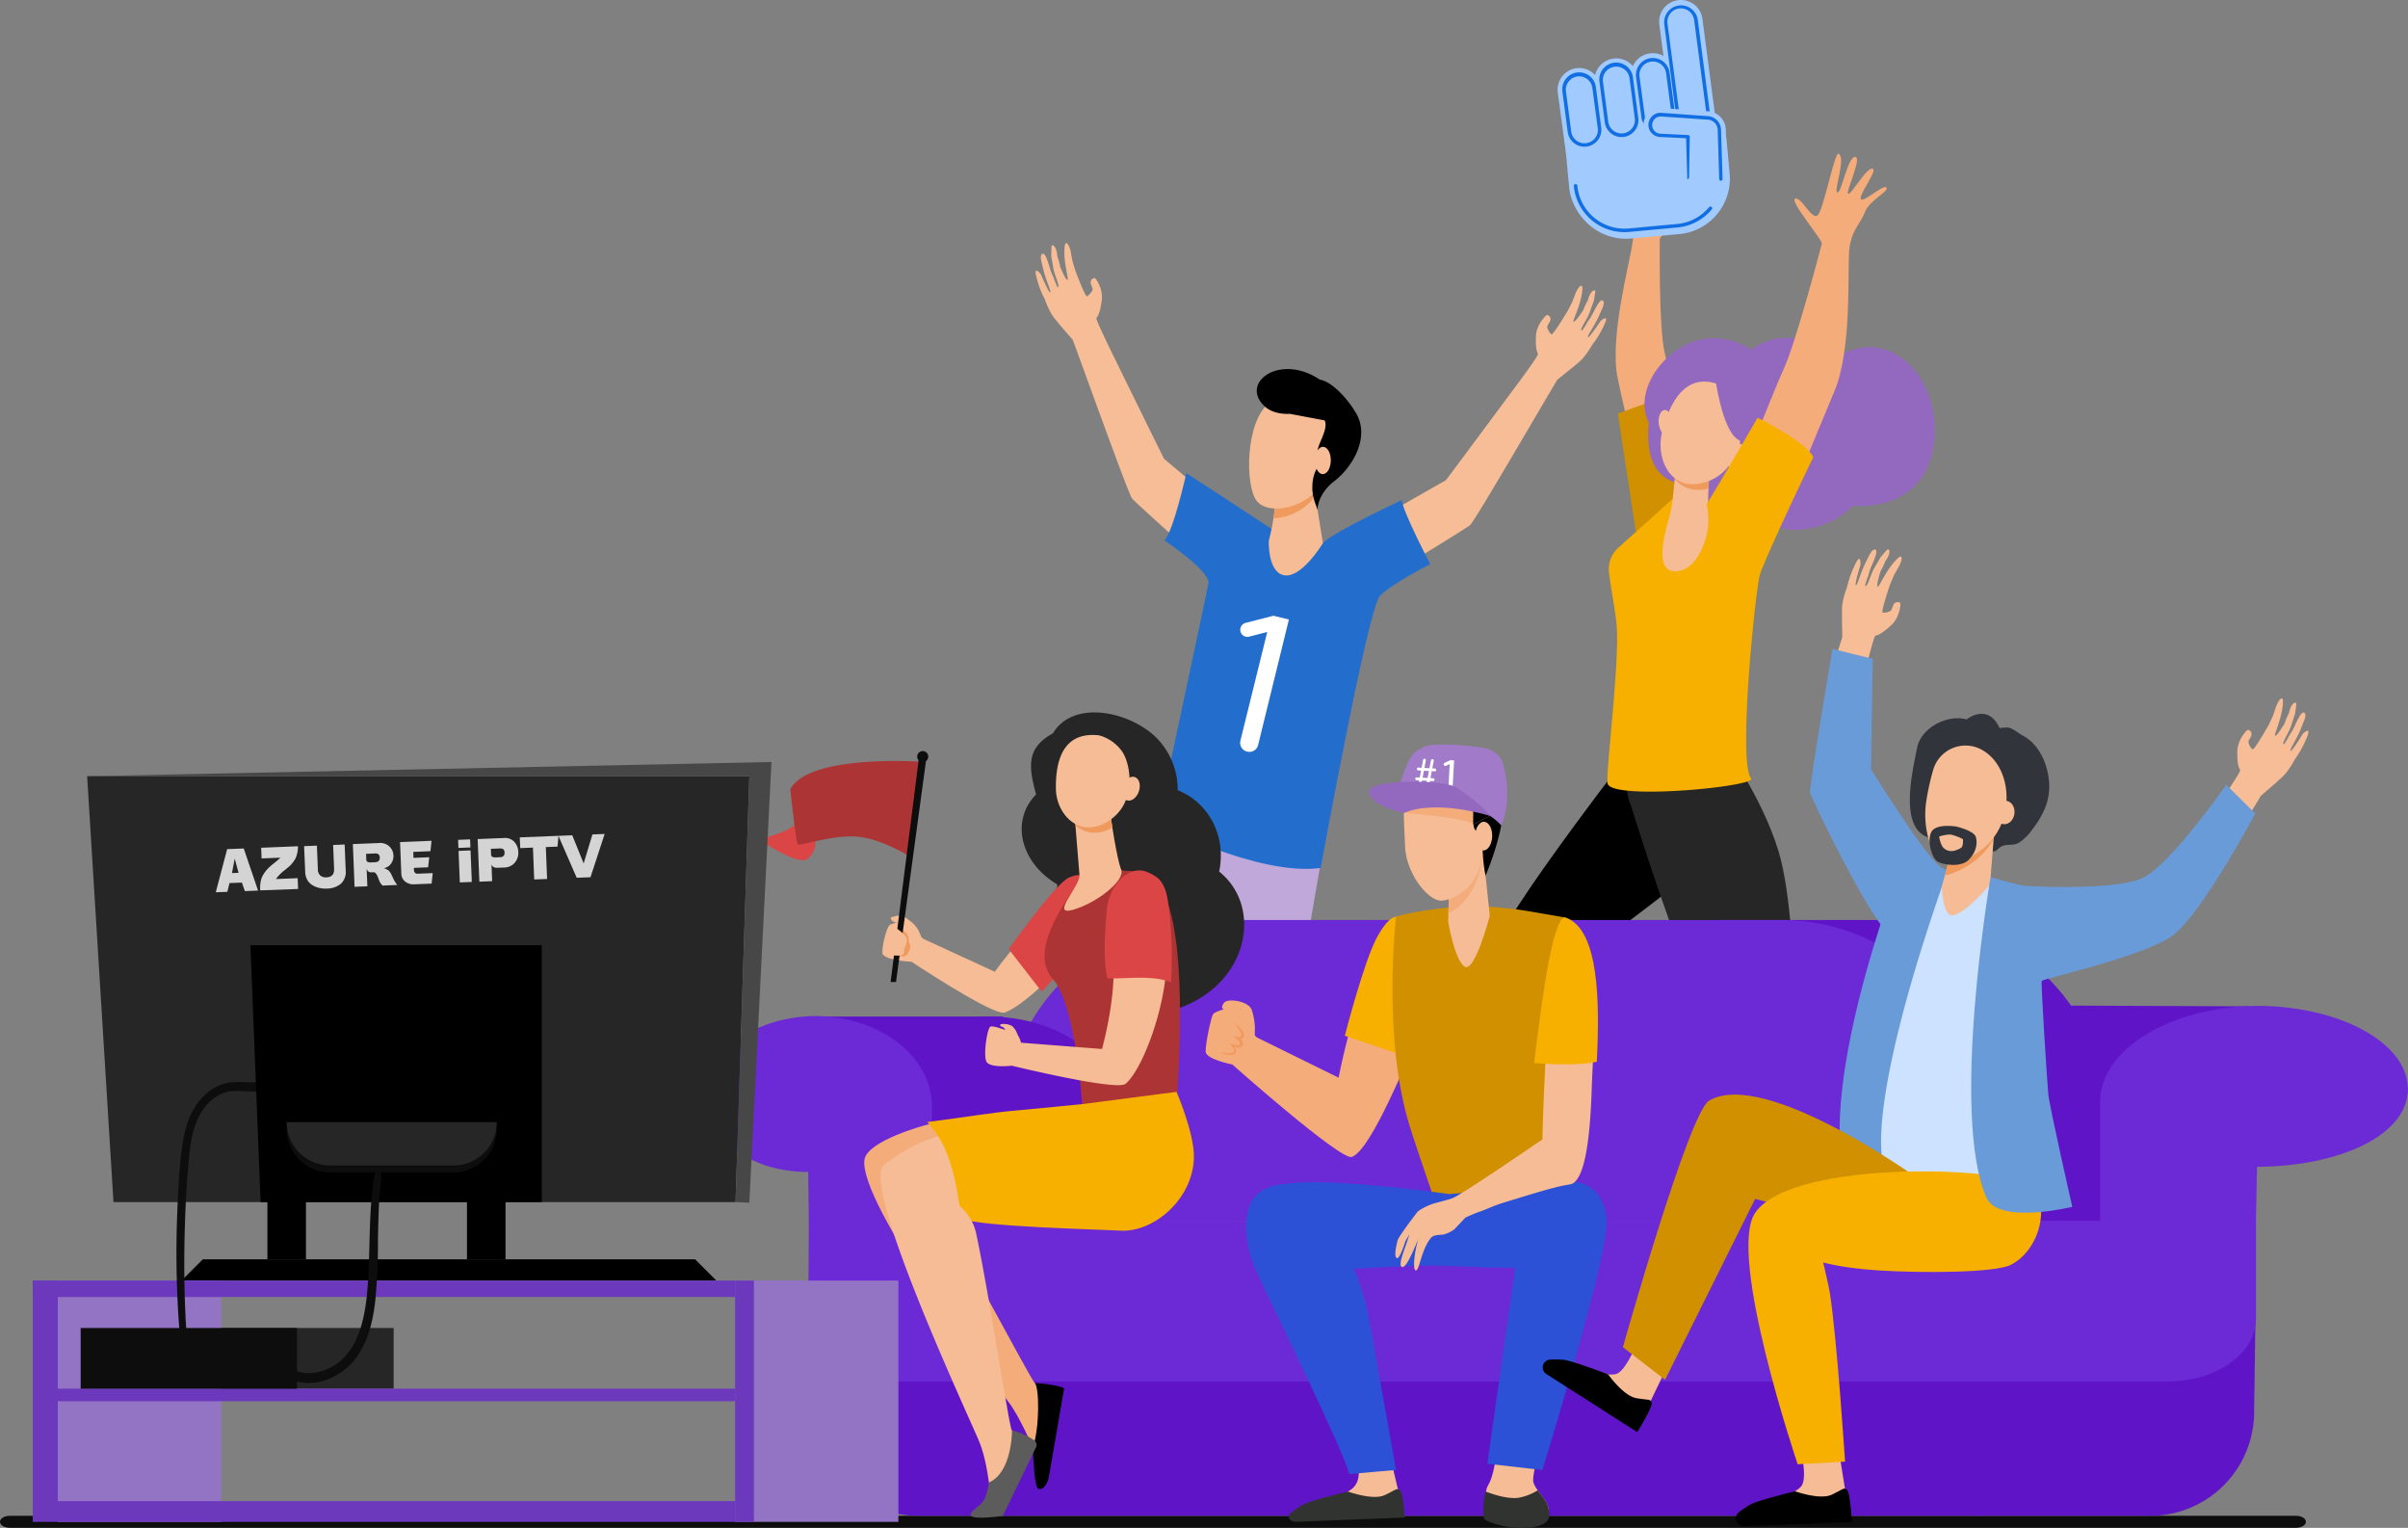 <svg xmlns="http://www.w3.org/2000/svg" viewBox="0 0 871.04 552.53"><rect x="0" y="0" width="871.04" height="552.53" fill="#808080" stroke="none"/><defs><style>.cls-1{fill:#0d0d0d;}.cls-2{fill:#f6bc95;}.cls-3{fill:#f6bd96;}.cls-4{fill:#976fc2;}.cls-5{fill:#c0a8da;}.cls-6{fill:#236ecc;}.cls-7{fill:#f19a5e;}.cls-8{fill:#fff;}.cls-9{fill:#f4ac7b;}.cls-10{fill:#d19000;}.cls-11{fill:#9369bf;}.cls-12{fill:#262626;}.cls-13{fill:#f7b000;}.cls-14{fill:#5f15c7;}.cls-15{fill:#6c29d6;}.cls-16{fill:#2d51d6;}.cls-17{fill:#313330;}.cls-18{fill:#a17bc9;}.cls-19{fill:#db4545;}.cls-20{fill:#ad3434;}.cls-21{fill:#5c5c5c;}.cls-22{fill:#cce2ff;}.cls-23{fill:#6a9bd9;}.cls-24{fill:#31353b;}.cls-25{fill:#a1cbff;}.cls-26{fill:#126ee3;}.cls-27{fill:#9374c4;}.cls-28{fill:#6c39bc;}.cls-29{fill:#474747;}.cls-30{opacity:0.8;}</style></defs><g id="katman_2" data-name="katman 2"><g id="Layer_1" data-name="Layer 1"><path class="cls-1" d="M0,550.34H0c0,1.2,1.58,2.17,3.52,2.17H830.59c1.95,0,3.52-1,3.52-2.17h0c0-1.19-1.57-2.16-3.52-2.16H3.52C1.58,548.18,0,549.15,0,550.34Z"/><path class="cls-2" d="M470.87,462.35s.76,13.51.77,13.54c.28,1.71,1.38,5.95,1.38,7.5,0,5.86-26-5-20.21-7.56.53-.24,4.12-3.34,4.29-5.33.27-3.07.13-8,.13-8Z"/><path class="cls-1" d="M452.88,475.77a94,94,0,0,0,9.25,2.24c3.13.45,7.26-3.32,9.47-2.3,2.44,1.12,2.61,14,2.61,14s-32.07,2.45-40.27.08C430.25,488.75,440.37,480,452.88,475.77Z"/><path class="cls-2" d="M420.64,462.35s.77,13.51.77,13.54c.28,1.71,1.39,5.95,1.39,7.5,0,5.86-26.05-5-20.21-7.56.53-.24,4.11-3.34,4.29-5.33.27-3.07.12-8,.12-8Z"/><path class="cls-1" d="M402.65,475.77A94.73,94.73,0,0,0,411.9,478c3.13.45,7.26-3.32,9.48-2.3,2.44,1.12,2.6,14,2.6,14s-32.06,2.45-40.27.08C380,488.75,390.15,480,402.65,475.77Z"/><path class="cls-3" d="M398.6,108.14c-.84,6.6-1.88,6.18-2,7s5.93,13.1,5.93,13.1,17.55,35.79,18.56,37.69l31.2,26.31-8.08,19.44s-33.22-29.55-34.7-31.4-19.75-53-21.5-57.43c0,0-4-4.54-6.39-7.48s-3.44-6.81-4-7.74a34.59,34.59,0,0,1-2.81-7.86c-.91-3.88,1.68-.6,1.68-.6s2.92,6.91,3.41,6.59-1.44-3.93-2.48-8.22c-.27-1.1-.53-2.19-.76-3.19-.61-2.63.78-3.74,1.84-1.09A28,28,0,0,1,379.77,97a21.76,21.76,0,0,0,1.35,3.39,31.55,31.55,0,0,0,1.4,3.49c.09-.1.52.19.27-1-.3-1.42-1.58-4.3-1.86-6.41-.17-1.2-.65-3.69-.65-3.69s0-3.89.17-4c1.19-.41,2,2.25,2,3.9a19,19,0,0,1,1,3.69s2.05,5.14,2.76,4.86c.3-.11-.59-3.41-1-6.78-.36-3.13-.22-6.34.37-6.5,1-.26,1.76,3.17,1.76,3.17s.4,2.44.59,3.23c.23.94,1.12,3.69,1.12,3.69s3.52,9.44,4.16,9.12,2-1.83,2-2.49-.68-1.85-.7-2.51a1.61,1.61,0,0,1,1.29-1.61c.78-.08,2.08,3.08,2.08,3.08A11.2,11.2,0,0,1,398.6,108.14Z"/><path class="cls-3" d="M555.64,120.87c-.37,6.64.73,6.42.66,7.27-.08,1-8.2,11.81-8.2,11.81s-23.74,32-25.08,33.7l-35.46,20.22L492,214.45s38-23,39.81-24.59,29-48.52,31.55-52.58c0,0,4.74-3.75,7.65-6.2s4.61-6.07,5.33-6.89a34.74,34.74,0,0,0,4.18-7.22c1.59-3.65-1.54-.89-1.54-.89s-4.13,6.26-4.55,5.85,2.13-3.6,3.93-7.62c.46-1,.92-2.06,1.33-3,1.07-2.48-.09-3.83-1.62-1.41a27.76,27.76,0,0,0-1.87,3.41,24.15,24.15,0,0,1-1.94,3.09,28.73,28.73,0,0,1-2,3.17c-.06-.11-.55.1-.09-1,.55-1.34,2.34-3.94,3-6,.38-1.15,1.3-3.51,1.3-3.51s.76-3.82.56-3.93c-1.1-.62-2.34,1.85-2.65,3.48a18.26,18.26,0,0,0-1.62,3.45s-3,4.68-3.59,4.28c-.28-.17,1.2-3.25,2.18-6.49.91-3,1.36-6.2.81-6.46-.94-.44-2.3,2.8-2.3,2.8s-.84,2.32-1.17,3.07-1.77,3.42-1.77,3.42-5.17,8.65-5.75,8.22-1.61-2.16-1.47-2.81,1-1.7,1.14-2.34a1.61,1.61,0,0,0-1-1.82c-.76-.22-2.61,2.66-2.61,2.66A11.22,11.22,0,0,0,555.64,120.87Z"/><path class="cls-4" d="M463.33,290.52s-39.47,93.9-40.93,102.37c-1.06,6.17.32,76.42.32,76.42l-18.66-.3-6.56-80.25,24.56-101.22Z"/><polygon class="cls-5" points="480.67 294.94 462.69 399.24 474.44 469.01 453.19 469.01 436.5 393.98 434.2 311.75 442.81 285.29 480.67 294.94"/><path class="cls-6" d="M429.13,171.13s-4.66,21-7.93,24.28c0,0,16.67,11.14,15.9,15.56s-18.48,87-18.48,87,36.45,19,59.11,15.92c0,0,17.07-94,21.48-98.45S517.34,204,517.34,204s-10.25-19.68-10.25-23.16c0,0-24.33,11.31-28.44,15.42s-12.07-1.1-14-1.91C464.66,194.36,432.06,172.91,429.13,171.13Z"/><path class="cls-2" d="M475.44,177.14l3.09,19.29s-8.1,13.49-14.58,11.48c-5.44-1.69-5-12.33-5-12.33s3-11,2.08-16.53S475.44,177.14,475.44,177.14Z"/><path class="cls-7" d="M461.06,179.05c-.89-5.51,14.38-1.91,14.38-1.91l.24,1.61a8.75,8.75,0,0,1-1.65,2.71,20.18,20.18,0,0,1-13.36,6A29.76,29.76,0,0,0,461.06,179.05Z"/><path class="cls-2" d="M484.2,149.84c.44-.16-2.8,21.93-8.54,28.07s-17,8.16-21,3.32c-4.44-5.35-4.22-29.35,4.71-35.67S484.2,149.84,484.2,149.84Z"/><path d="M477.43,137.31c3.13.37,8.61,4.71,13,11.95,5.41,8.9-1.39,19.83-7.69,24.67s-6.17,10.43-6.17,10.43l-1-2.9a16.23,16.23,0,0,1-.79-6.81,13.36,13.36,0,0,1,1-4.09c1.52-3.23,2.3-4.15,1-6.84-1-2.07,4-8.27,2.39-11.69l-12.59-2.37s-5.47.47-8.84-2.48C448,138.69,462.8,127.46,477.43,137.31Z"/><path class="cls-2" d="M475.66,166.47c0,2.72,1.2,4.95,2.79,5s2.9-2.16,2.94-4.89-1.2-4.95-2.78-5S475.71,163.74,475.66,166.47Z"/><path class="cls-8" d="M458.38,228.59l-.15,0-6.36,1.65a2.58,2.58,0,0,1-3.23-2.47h0a2.57,2.57,0,0,1,1.94-2.51l10.05-2.58,5.6,1.37L455.1,269.41a3.26,3.26,0,0,1-4,2.4h0a3.27,3.27,0,0,1-2.4-4Z"/><path class="cls-9" d="M614.66,182s-10.28-45.26-12.49-54.39-1.75-39.87-1.79-41.19,13.85-12.27,12-13.45-6.81,6-8.64,4.26-1.57-22.86-3.12-22.34c-2.91,1-.68,13-2.12,13.17s-1.13-12.74-3.65-13.22.88,12.26-.1,12.95-4.87-11.57-6.9-9.94c-1.1.88,3.72,10.8,2.07,11s-6.57-6.83-7.74-5.7,4.94,5.35,5.69,9.75,3.63,7.2,2.7,14.55-8.49,34.32-5.43,49.23S596,183.13,596,183.13Z"/><polygon class="cls-10" points="609.11 140.93 585.23 149.53 593.32 202.73 613.9 192.24 609.11 140.93"/><path class="cls-11" d="M663.88,129.51c-8.31-8.39-21-9.87-30.45-3.09a24.3,24.3,0,0,0-18.73-3.51c-12.42,2.91-24.09,18.05-18.32,29.94-.81,10.19.73,18.9,10.2,21.89,2.49,12,19.07,20.32,32.11,13.71,8,5.46,18.94,3.26,27.19-1.9,2-1.21,4-3.45,4.62-3.63,0,0,24,2.7,28.63-20C703.94,139.23,684.78,116.06,663.88,129.51Z"/><path class="cls-2" d="M568,413.15a135.49,135.49,0,0,0,2.89,20.9c.14.53,1.86,2.64,2,3.18-2.52,12.3-11,18.7-18.72,23,2.29-6.07,6.58-12.81,6.31-14.26a187.19,187.19,0,0,0-6.33-26.29C560.14,419.79,562.7,416.3,568,413.15Z"/><path d="M596.3,263.23,633.39,293s-18.54,18.44-25.49,25.3-42,31.6-42.6,33.18c-.12.31,1.75,4,2.34,8.72,1.6,12.62,3.45,37.18,4.07,58.23-4,4.19-12.57,5.22-17.71,6.55-12.78-25.82-13.32-75.13-13.29-81.1C540.76,334.15,596.3,263.23,596.3,263.23Z"/><path class="cls-12" d="M643.36,307.91c-6.6-21.58-19.28-35.65-22.27-48.07,0-.1-.34-1.42-.21-1.48L588.3,271.92s-1.19,13.43,1.64,19.28c0,0,8.17,26.84,18,53,13.37-2.49,26.49-6,39.83-9.41C646.91,325.41,645.49,314.87,643.36,307.91Z"/><path class="cls-13" d="M584.81,226.51c-.38-5.24-2-13-2.78-19.3a10.5,10.5,0,0,1,3.39-9.16l19.43-17.47c.09,0-.26,0,.62,0,5.69,0,25.32,3.16,29,4.34l2.31,22.17c-1.57,3.79-8.29,68.5-3.39,74.41,2.4,2.89-49.56,8-51.84,2C580.59,280.87,585.86,240.73,584.81,226.51Z"/><path class="cls-2" d="M618.23,172.5s-.68,11.19-.29,15.58-3.11,18.51-12,18.51-2.3-18.09-1.44-22.39,1.83-17.58,1.83-17.58Z"/><path class="cls-7" d="M605.79,173.15c2.59,3.23,6.69,5,12.23,3.51.11-2.4.21-4.16.21-4.16l-11.91-5.88S606.11,169.58,605.79,173.15Z"/><path class="cls-2" d="M623.12,139.61a16.3,16.3,0,0,1,6.65,9c1.76,6.17-.36,22-13,25.81s-18.1-8.84-15.44-18.66S609.68,133.55,623.12,139.61Z"/><path class="cls-2" d="M600,153c.22,2.49,1.52,4.39,2.9,4.25s2.33-2.25,2.11-4.73-1.52-4.39-2.9-4.25S599.79,150.52,600,153Z"/><path class="cls-1" d="M570.92,434.36c1-1.86,7.76,5.35,9.38,6.85,1.83,1.68,1.78,3.3,1.69,3.65-.24.94-22.31,23.1-28.32,25.78a3.09,3.09,0,0,1-2-.05c-3-1.66,4.5-21.16,9.06-24.61C563.68,443.74,566.52,442.73,570.92,434.36Z"/><path class="cls-11" d="M620.38,136.16s2.4,19.33,8.36,22.85,3.42,12.08,3.42,12.08,5.52-19.88.83-26.29S620.38,136.16,620.38,136.16Z"/><path class="cls-2" d="M625.51,163.06c-1.41,2.16-1.42,4.72,0,5.71s3.67,0,5.08-2.11,1.42-4.72,0-5.72S626.92,160.9,625.51,163.06Z"/><path class="cls-9" d="M625,183.62S641.28,141.94,645.4,133,658.7,89.46,659,88.11s-11.79-15.42-9.64-16.26,5.81,7.49,8,6.12,6.23-23.22,7.72-22.37c2.8,1.59-1.92,13.48-.47,14s3.73-12.88,6.42-12.87-3.38,12.44-2.51,13.35,7.35-10.93,9.11-8.84c1,1.13-6,10.37-4.35,10.91s8.14-5.7,9.11-4.29-6.17,4.5-7.82,8.88-5.19,6.67-5.71,14.43.93,35.37-5.22,50.1S644,188.58,644,188.58Z"/><path class="cls-13" d="M617.53,182.06c5.19-8.43,18.25-31,18.25-31s17.61,8.75,20.13,14.26c0,0-23.34,48.12-21.06,48.7C634.85,214,615.77,184.91,617.53,182.06Z"/><path class="cls-14" d="M624.32,332.71h65.53a72.24,72.24,0,0,1,72.24,72.24V436.3a0,0,0,0,1,0,0h-210a0,0,0,0,1,0,0V404.94A72.24,72.24,0,0,1,624.32,332.71Z"/><path class="cls-15" d="M437.24,332.71h207a74.44,74.44,0,0,1,74.44,74.44v34.54a0,0,0,0,1,0,0H362.8a0,0,0,0,1,0,0V407.15A74.44,74.44,0,0,1,437.24,332.71Z"/><polygon class="cls-14" points="797.81 535.93 715.27 548.18 717.23 363.54 813.37 363.93 797.81 535.93"/><path class="cls-15" d="M871,393.86c0-16.29-23.53-29.55-52.93-30.09v0h0c-32.13-.23-58.39,15.38-58.39,34.73v84.24h55.55l1.19-60.78C846.52,421.82,871,410.41,871,393.86Z"/><polygon class="cls-14" points="362.8 367.63 294.55 367.62 293.61 499.5 389.79 499.39 362.8 367.63"/><path class="cls-14" d="M357,367.63c-23.18.5-41.73,12.77-41.73,28.07,0,15.54,19.16,28.16,42.86,28.27l1.11,55.19h43.79V400C403.06,381.87,382.36,367.41,357,367.63Z"/><path class="cls-15" d="M255.46,395.7c0-15.3,17.25-27.76,38.81-28.26v0h0c23.56-.22,42.82,14.45,42.82,32.62v79.12l-44.5.1V444.51l-.24-20.67C270.31,423.72,255.46,411.24,255.46,395.7Z"/><path class="cls-14" d="M816,466.18l-523.55-1.76,0,43.69a40,40,0,0,0,40.05,40.07H777.81a37.57,37.57,0,0,0,37.57-37.57Z"/><path class="cls-15" d="M784.21,499.58h-460c-17.58,0-31.83-10.12-31.83-22.61l.28-35.49,523.37,0V477C816,489.46,801.78,499.58,784.21,499.58Z"/><path class="cls-9" d="M509.25,355l1.24-20.81-5.16-2.47s-2.78,0-5.74,5.35c-2.31,4.18-11.83,34.12-15.38,52.66l-29.08-14.31c-.61-.28-1.33-.78-1.26-1.45.55-5.21-3.35-7.91-4.94-8.91-2.25-1.4-9.19.36-10.14,1.74-.71,1-2.78,10.71-2.67,13.52s9.63,4.64,9.63,4.64S485,419.82,489,418.39c7.12-2.59,19.93-35,26.59-49.79C512.33,365.69,511.17,359.77,509.25,355Z"/><path class="cls-13" d="M505.38,331.55s-2.78-1.07-7.44,7.71-11.48,35.31-11.48,35.31l20.62,6.95,2.33-4.94L513.72,334Z"/><path class="cls-10" d="M531.88,327.69c-5.81,0-20.21,1.7-26.89,3.82,0,0-4.9,42,4.42,74,2.09,7.15,9.8,29.33,9.8,29.33l51.52-1.35s-9.91-53.5-7.22-62.29,2.75-39.38,2.75-39.38l-13.54-2.33A137.28,137.28,0,0,0,531.88,327.69Z"/><path class="cls-16" d="M524.21,431.83s-53.43-7.71-63.38-2.5,21.68,29.94,21.68,29.94,27.41-1.67,35.5-1.62,32.56,1.9,46.81,0,12.65-24.43,10-27.17S524.21,431.83,524.21,431.83Z"/><path class="cls-2" d="M491,529.53s1.7,4.94-1.25,8.23-15.34,6.59-16.95,8.37a4.71,4.71,0,0,0-1.48,3.29l34.79-1.11-.45-9.74-1.66-7Z"/><path class="cls-17" d="M487.62,539.41s9,3.29,13.27,1.28,4.17-2.56,5.43-1.83,1.78,9.95,1.78,9.95L469,550.34c-2.72,0-3.83-1.94-1.63-3.54a42,42,0,0,1,3.95-2.64C474.35,542.52,487.62,539.41,487.62,539.41Z"/><path class="cls-16" d="M479.11,437.14c-3.25-5-11.42-12.17-21.67-7.06-9.78,4.88-7.21,20.41-2.9,29.93s31.87,65.22,33.49,73.08l16.94-1.5s-8.11-45.42-10.08-56.4C493,464.63,484.73,445.73,479.11,437.14Z"/><path class="cls-2" d="M542.41,517.82s-1.39,14.86-3.95,19,.14,11.11.27,12.07,5.38,2.34,13.72,1.51,8.21-2.6,7.53-5.48-5.11-6.59-5.38-9.34,2.56-12.62,2.56-12.62Z"/><path class="cls-17" d="M553.35,552.4c8.34-.83,7.31-4.62,6.63-7.5-.42-1.81-2.32-3.94-3.74-5.95a19,19,0,0,1-6.08,2.52c-3.76,1-9.52-.82-12.8-2.09a27.15,27.15,0,0,0-.51,9.77C537,550.11,545,553.22,553.35,552.4Z"/><path class="cls-16" d="M548.33,456.71C546.59,468.86,538,529.34,538,529.34l19.91,2.29s24.48-78.94,23.22-91-10.41-13.09-10.41-13.09S552.91,424.55,548.33,456.71Z"/><path class="cls-2" d="M524.13,323.15l-.28,10.11s2.23,13.86,5.93,16.29,9.12-18.36,9.12-18.36l-2.58-24.46Z"/><path class="cls-9" d="M523.94,330.17c5.51-2.18,12.19-10.24,12.37-23.32l-12.18,16.3Z"/><path class="cls-2" d="M516.55,287c-3.62.74-8.08-1.09-8.58,2.87-.41,3.27.07,10.91.29,16.29.42,9.91,8.45,19.81,13.23,19.55S536.67,320,536.28,306c-.17-6-.38-13.95-5.89-17A21.17,21.17,0,0,0,516.55,287Z"/><path d="M537.36,316.67s8.06-18.37,6.35-30.17-8.79-15.86-17.85-14.31A60.52,60.52,0,0,0,515,275.06c-8.76,3-6.19,17-6.19,17s17.85-4.44,22.33-2.09c3.7,1.94-.11,9.25,3.45,11,3.35,1.64,1.79,1.28,1.72,5.74A55.15,55.15,0,0,0,537.36,316.67Z"/><path class="cls-2" d="M539.76,302.56c-.12,2.87-1.61,5.13-3.31,5s-3-2.49-2.87-5.37,1.6-5.13,3.31-5S539.88,299.68,539.76,302.56Z"/><path class="cls-2" d="M566.92,336.47c-7.22-2.7-9,75.6-9,75.6-6.69,4.52-27.5,18.8-32,21-1.83.91-6.74,1.84-8.62,2.65a19.91,19.91,0,0,0-4.39,2.35c-.29.24-7.06,9.21-7.35,10.46-.36,1.56-1.44,5.58-.36,6.41s3.14-6,3.14-6l1.46-2.54c-1.15,4.3-4.28,10.91-2.77,11.74s4.07-5.55,6-10c-1.34,4.31-2.15,11.07-.9,11.3s2-7.58,5.43-11.71c1.27-1.53,3.82-.9,5.2-1.46a10.86,10.86,0,0,0,3.39-1.77l3.91-4.14a51,51,0,0,1,5.42-2.26c2.12-.72,5.11-2.15,7.85-3,15.78-4.85,19.72-6,24.56-6.77s7.16-13.68,7.85-33.69C576.42,372.46,580.24,341.45,566.92,336.47Z"/><path class="cls-13" d="M577.61,384c1.06-21.34.9-47.63-11.1-52.12-4.73-1.77-8.88,30.42-11.58,52.55C561.34,384.94,570.74,385.36,577.61,384Z"/><path class="cls-18" d="M504.67,289.54s3.81-15.38,7.4-17.66a14.82,14.82,0,0,1,3.76-2c4.83-1.61,19.19.22,21.38.71,2.56.59,5.39,2.59,6,4.3,1.78,4.85,3.57,15.16-.19,23.6C543,298.5,532.19,285.05,504.67,289.54Z"/><path class="cls-8" d="M512.8,285l.54-2.8-.91-.05a.52.52,0,0,1-.49-.55h0a.51.51,0,0,1,.54-.48l1.08.06.47-2.5-1-.06a.52.52,0,0,1-.49-.54h0a.52.52,0,0,1,.55-.49l1.14.07.55-2.87a.52.52,0,0,1,.53-.41h0a.5.5,0,0,1,.46.6l-.52,2.74,1.81.1.56-2.86a.51.51,0,0,1,.53-.41h0a.5.5,0,0,1,.47.6l-.51,2.73.91.05a.52.52,0,0,1,.49.55h0a.52.52,0,0,1-.55.48l-1.07-.06-.46,2.5,1,.06a.51.51,0,0,1,.48.54h0a.51.51,0,0,1-.54.49l-1.14-.07-.56,2.94a.51.51,0,0,1-.54.42h0a.52.52,0,0,1-.48-.61l.53-2.81-1.81-.1-.56,2.94a.53.53,0,0,1-.54.42h0A.52.52,0,0,1,512.8,285Zm3.61-3.66.47-2.5-1.81-.1-.47,2.5Z"/><path class="cls-8" d="M524.4,276.31h0l-1.35.63a.58.58,0,0,1-.82-.41h0a.58.58,0,0,1,.33-.64l2.13-1L526,275l-.6,10.58a.74.74,0,0,1-.79.69h0a.73.73,0,0,1-.69-.78Z"/><path class="cls-9" d="M506.88,290.78l.93,3.19s22.69,1.71,25.13,4.15l6.09-3.07-8.34-4.51Z"/><path d="M532.48,291.5c.75,1.81.24,4.5.46,6.62h0l6.09-3.07Z"/><path d="M508.79,292.09s2.81-.7,6.48-1.4l-6.66.07C508.7,291.59,508.79,292.09,508.79,292.09Z"/><path class="cls-11" d="M507.81,294s-11.41-2.2-12.6-7.34,26.84-4.66,31.1-2.1c9,5.39,12.72,10.52,12.72,10.52S519.74,288.92,507.81,294Z"/><path class="cls-7" d="M446.39,370.14c.75.81,3.09,3.48,2.57,4.46-.13.26-.52.37-.93.47-.16,0-1.49-.26-2-.28.33.21.4.35.88.64,3.36,2.65.91,3.18-2.19,1.8.27.46,1.77,2,1.76,2.86,0,1.35-3.75.63-5,.43,3.58,2,7.29.82,4.94-1.92,1.51.66,3.65.12,3.09-1.67-.19-.57-.18-.94-.68-1.27C451.7,375.25,449.05,371.39,446.39,370.14Z"/><path class="cls-9" d="M443.44,362.15c-.68.28-1.91,1.91-1.07,2.75s6.56.11,6.56.11l5,7.39a22.79,22.79,0,0,0-1.16-7.27C451.56,362.27,445.71,361.23,443.44,362.15Z"/><path class="cls-2" d="M322.16,331.88a1.88,1.88,0,0,0,2,1.61c.79,0,2.91,2.82,2.91,2.82h5a15.42,15.42,0,0,0-2.2-2.62,23,23,0,0,0-3.21-2.48C324.81,330.72,322.16,331.88,322.16,331.88Z"/><path class="cls-12" d="M441,315.2c2.63-12.46-3.43-24.81-15-29.44a26.64,26.64,0,0,0-7.79-19.06c-9.83-9.57-30.09-13.71-37.32-1.51-9.55,5.25-8.94,11.77-6.1,22.12-9.25,9.31-5.87,24.55,7.63,32.5-.22,10.45-.5,26.2,8.91,30.66,2.25,1.08,5.78,2.57,6.23,3-.59-.54,7,19.89,30.43,10.54C451.93,354.5,456.58,327.64,441,315.2Z"/><path class="cls-2" d="M385,320.8c-10.16,12-21.08,24.86-25.13,30.63l-25.59-11.78A2.36,2.36,0,0,1,333,338.2a10.83,10.83,0,0,0-3.65-5c-2.25-1.4-5.84.89-7.16,1.11s-3.1,7.4-3,10.21,10.58,3.31,10.58,3.31,29.76,19.77,33.71,18.33c7.12-2.59,24.54-18.53,31.2-33.31C389.32,328.06,391.77,323.46,385,320.8Z"/><path class="cls-19" d="M392.1,317.36s-.53-2.08-5.43,0-21.79,25.88-21.79,25.88l11.95,15.4,21-23Z"/><path class="cls-20" d="M383,330.18a103.11,103.11,0,0,1,5.76-9.11c2.94-5.08,10.54-7.65,10.54-7.65s2.54.05,5.46.19a2.24,2.24,0,0,0,.55.94c1.1.8,7.39-.23,11.45,2.45,13.61,11.33,9.85,66.29,8.78,83.65l-34,.14s-2.25-37.11-10.67-46.71C375,347.4,378.79,337.72,383,330.18Z"/><path class="cls-9" d="M373.68,523.52c-.36-.65-5.09-11.68-8.94-16.59-5.61-7.14-54.05-71.74-52.06-87.46.87-6.87,21.86-12.69,24.35-13.11,13.36,1.74-.67,12.88,9.37,22-6.53,2.16-10.38,4.86-9,6.64,5.65,7.11,35.64,64.43,36.94,65.17,5.81,3.29,8.09,1.77,8.09,1.77s-1.34,32.24-4.11,31.22S377.79,530.85,373.68,523.52Z"/><path d="M384.91,502.17l-5.6,32.48c-1.26,4.2-3.38,4.16-3.93,3.59-1.11-1.16-1.62-9.83-1.76-14.76,2.53-7.52,2.29-21.69.73-23.28C378.16,500.26,384.9,501.45,384.91,502.17Z"/><path class="cls-2" d="M372.8,425c-7.51-12.07-11.08-10.44-24.16-15.89-6.36.89-14.77,1.7-29,12.18l27.9,19.6C346.66,438.65,364.31,430.14,372.8,425Z"/><path class="cls-2" d="M401.68,294.83s2.28,15.81,3.88,19.65S396.8,326.54,388.2,329s2.63-8.49,2.27-12.6-1.92-23.55-1.92-23.55Z"/><path class="cls-7" d="M389,298.46c-.25-3.21-.43-5.57-.43-5.57l13.13,1.94s.34,1.86.7,4.48C397.06,302.31,392.27,301.37,389,298.46Z"/><path class="cls-2" d="M397.57,265.94a15,15,0,0,1,8.37,5.88c3.2,4.74,5.39,18.69-5.14,25.2s-18.71-2.7-18.85-11.68S383.8,264.36,397.57,265.94Z"/><path class="cls-2" d="M406.11,284.31c-.77,2.33-.07,4.63,1.56,5.14s3.56-1,4.32-3.33.07-4.63-1.56-5.13S406.87,282,406.11,284.31Z"/><path class="cls-13" d="M366.41,401.71c5.82-.51,25.06-2.41,25.06-2.41l34.12-4.44s6,14,6.27,22.71c.41,15.31-14.14,28.22-26.59,27.48-7.41-.44-49.35-1.33-57.54-4.27-1.69-12.48-3.64-26-12.32-35C349.31,404,358.53,402.41,366.41,401.71Z"/><path class="cls-2" d="M366,517.23c-.94-.94-8.42-50.54-12.94-71.35a17.6,17.6,0,0,0-9-11.77l-24.35-12.86c-8.43,7.47,30.92,91.35,34.52,100.15,2.48,6.05,3.33,14,3.51,14.75,2,8.58,1,8.39,3.56,10.19s12.86-24,12.86-24S370.92,522.18,366,517.23Z"/><path class="cls-2" d="M402.71,346.69c.82,12-2.28,25.86-4.07,32.67l-29.39-2.28a5,5,0,0,0-3.61-4.12c-2.6-.53-6.16-2.09-7.34-1.7s-2.62,9.94-1.54,12.54,9.25,1.6,9.25,1.6,37.95,9.26,41.16,6.54c5.78-4.89,13.54-25.09,14.67-41.26A48.91,48.91,0,0,0,402.71,346.69Z"/><path class="cls-2" d="M362.15,370.37s-1.14.45.58,1.07c.74.27,1.3,1.93,1.3,1.93l5.22,3.71a31.77,31.77,0,0,0-1.84-4.4A6.13,6.13,0,0,0,366,371,6.2,6.2,0,0,0,362.15,370.37Z"/><path class="cls-19" d="M400.38,329c.46-5.12,3.28-11.36,8.67-13.58,3.34-1.37,5.8-.42,8.83,1.46,3.6,2.24,4.37,7,4.84,10.92a150.7,150.7,0,0,1,.9,27.44c-6.67-2.68-15.75-1.26-23.08-1.4C398.91,346,399.76,335.69,400.38,329Z"/><path class="cls-21" d="M357.7,536.15a19.8,19.8,0,0,1-1.66,6.06c-1.37,2.75-6,4.55-4.72,6s11.41,0,11.41,0l12-24.76a2,2,0,0,0-.67-2.59,22.75,22.75,0,0,0-8-3.54S366.2,532.42,357.7,536.15Z"/><path class="cls-7" d="M327.1,336.85a3.2,3.2,0,0,1,1.55,2.65c0,1.79.83,2.21.67,3.08s-1.18,3.28-2.22,3.28-3.41.09-3.41.09l1.83-10.44Z"/><path class="cls-19" d="M292.07,310.59c-3.59,2.77-17.61-7.14-17.61-7.14s10.92-2.05,14.13-6.29S298.93,305.31,292.07,310.59Z"/><path class="cls-20" d="M285.88,285.42s2,19.43,2.77,20c.39.29,3.14-.48,6.88-1.31,4.1-.91,9.38-1.88,14.05-1.58,8.93.57,19.07,6.95,19.07,6.95l4.89-34S292.6,272.56,285.88,285.42Z"/><path class="cls-1" d="M335.76,273.87a2,2,0,1,1-1.68-2.22A2,2,0,0,1,335.76,273.87Z"/><polygon class="cls-1" points="322.16 355.13 332.48 273.47 335.15 273.73 327.1 333.08 324.11 355.13 322.16 355.13"/><path class="cls-2" d="M322.16,334.34s5.86,3.34,5.86,5.49-1,2.75-1,3.7v1s-.22,1.07-1.94,1.07-5.74-.34-5.74-.34Z"/><path class="cls-2" d="M593.47,482.1s-4.73,13.79-9,14.83-16.37-3.25-18.71-2.7a4.75,4.75,0,0,0-3.08,1.88l28.42,19.19,6-8.69,5.81-12.09Z"/><path d="M581.73,497.07s5.53,7.79,10.21,8.57,4.89.24,5.51,1.56-5.2,10.71-5.2,10.71l-33-21.08a2.84,2.84,0,0,1,1.56-5.15,41.11,41.11,0,0,1,4.75.07C569,492.12,581.73,497.07,581.73,497.07Z"/><path class="cls-2" d="M650.44,520.32s4,14,1,17.33-15.3,6.67-16.91,8.46a4.77,4.77,0,0,0-1.46,3.3l34.3-.45,0-10.57-2.12-13.25Z"/><path d="M649.33,539.31s9,3.25,13.28,1.22,4.16-2.59,5.42-1.86,1.83,11.77,1.83,11.77l-39.1,1.49a2.84,2.84,0,0,1-1.66-5.13,41.21,41.21,0,0,1,3.94-2.65C636.08,542.49,649.33,539.31,649.33,539.31Z"/><path class="cls-22" d="M678.84,425c-2.78-14,5.38-91.15,24.82-110.08,6.84,1.15,15.23,2.05,16.38,2.35,1,8.33-2.35,37.67-1.66,65.68.46,18.65,0,38.22,2.28,48.53C722.09,437.88,681,436.06,678.84,425Z"/><path class="cls-23" d="M676.89,428.56a24.43,24.43,0,0,1-8.9-1.48s-10.91-20.83,12.44-93.4c5.66-17.58,4.64-37.48,10.08-32,1.82,1.82,11.66,13.25,13.82,13.61-19.05,53.89-25.8,89.13-23.44,104.26C681.85,425.62,678.36,428.6,676.89,428.56Z"/><path class="cls-10" d="M688.26,447.8l-53.38-14.24L602.3,499l-15.25-11.8s23.85-84.9,31.18-89.18c20-11.67,74.83,27.69,74.83,27.69Z"/><path class="cls-13" d="M634.88,438.61c-10.29,15.06,15.38,90.92,15.38,90.92l17.15-.94s-2.91-44.29-5.48-60.9c-.44-2.82-2.44-11.13-2.44-11.13s6.84,2,19.55,2.85c17.47,1.11,42.89.82,48.37-2,9.49-4.93,13.46-18.3,9.29-27S648.63,418.47,634.88,438.61Z"/><path class="cls-3" d="M833,265.35s-4,6.59-4.44,6.19,2-3.78,3.74-8c.43-1.09.86-2.15,1.24-3.14,1-2.58-.23-3.92-1.71-1.38a31.23,31.23,0,0,0-1.79,3.57,23.55,23.55,0,0,1-1.87,3.25,33.66,33.66,0,0,1-1.94,3.34c-.07-.12-.56.12-.13-1,.51-1.4,2.24-4.13,2.85-6.24.34-1.2,1.2-3.66,1.2-3.66s.63-3.95.42-4.06c-1.15-.6-2.32,2-2.58,3.67a19.15,19.15,0,0,0-1.53,3.61s-2.84,4.92-3.52,4.54c-.29-.17,1.11-3.39,2-6.76.83-3.13,1.16-6.42.59-6.66-1-.42-2.25,3-2.25,3s-.77,2.41-1.08,3.2-1.68,3.58-1.68,3.58-5.12,9-5.72,8.6a4.46,4.46,0,0,1-1.48-2.76c.12-.67,1-1.79,1.09-2.46a1.66,1.66,0,0,0-1.07-1.83c-.78-.2-2.57,2.83-2.57,2.83a11.53,11.53,0,0,0-1.47,4.44c-.13,6.84,1,6.57,1,7.44,0,1-8,12.45-8,12.45l-.15.18,9.39,6.83c3.13-5.09,5.57-9.09,6.28-10.33,0,0,4.71-4,7.59-6.66s4.5-6.42,5.2-7.28a35.53,35.53,0,0,0,4-7.58C836.1,262.4,833,265.35,833,265.35Z"/><path class="cls-3" d="M673,204.19s-2.26,7.37-1.67,7.43,1.46-4,3.48-8.1c.51-1.05,1-2.08,1.51-3,1.25-2.47,3.08-2.43,2.16.36a28.2,28.2,0,0,1-1.47,3.71,23.14,23.14,0,0,0-1.18,3.56,29.84,29.84,0,0,0-1.19,3.67c.13,0,.27.5.86-.6.7-1.31,1.59-4.42,2.76-6.27.67-1.06,1.93-3.34,1.93-3.34s2.53-3.1,2.75-3c1.21.46.06,3-1,4.37a19.6,19.6,0,0,1-1.67,3.55s-1.78,5.39-1,5.64c.31.1,1.79-3.08,3.71-6,1.79-2.69,4-5.13,4.59-4.87,1,.45-.72,3.65-.72,3.65s-1.29,2.18-1.66,2.94-1.56,3.64-1.56,3.64-3.33,9.82-2.61,10a4.36,4.36,0,0,0,3-.74c.42-.53.7-1.91,1.11-2.44a1.67,1.67,0,0,1,2.08-.43c.67.46-.4,3.8-.4,3.8a11.46,11.46,0,0,1-2.34,4.06c-5,4.64-5.55,3.63-6.18,4.24s-4,14.23-4,14.23a2.32,2.32,0,0,0,0,.23L662.86,242c1.72-5.73,3.08-10.2,3.54-11.57,0,0-.13-6.2-.09-10.1s1.79-7.62,2-8.72a36.3,36.3,0,0,1,3-8C673.12,199.9,673,204.19,673,204.19Z"/><path class="cls-23" d="M698.19,318.7s-7.89,22.46-14.38,19.22-28.73-49.52-29.09-51.31,8.14-51.92,8.14-51.92l14.57,3.58-.63,39.92s20.5,33.26,25.91,35.78S698.19,318.7,698.19,318.7Z"/><path class="cls-24" d="M711.37,260.17s7.66-6.2,11.93,3.14a18.18,18.18,0,0,1,3.27-.19c1.72.42,3.49,2,5.06,2.85,5.6,2.95,8.62,9.35,9.43,15.39,1,7.34-1.61,13-6,18.72a18.81,18.81,0,0,1-4.48,4.51c-2.15,1.4-4,.6-6.09,1.29-1.74.58-2.21,2.52-4.37,2-3-.7-6.45-4.13-10.06-3.27s-12.32-1.71-12.34-1.71c-11.2-3.3-5.68-24.9-4.24-32.52C694.85,263.23,704.45,258.21,711.37,260.17Z"/><path class="cls-2" d="M705.65,308.66l-2.16,7.92L702.34,321s.55,7.7,2.51,9.53c3.38,3.17,15-10.61,15-10.61l1.95-24.51Z"/><path class="cls-7" d="M721.14,303.35c-4.18,7.89-12.2,12-17.67,13.31l2.18-8,16.13-13.25Z"/><path class="cls-2" d="M716.36,270.88a12.17,12.17,0,0,0-17.07,7.52,90.85,90.85,0,0,0-2.52,11.46c-1.59,10.52,2.5,21.51,7.29,22.15s18.94-4.44,21.41-19.35C727,283.45,723.49,274.44,716.36,270.88Z"/><path class="cls-2" d="M721.78,293.38c-.31,2.32,1,4.42,2.89,4.67s3.69-1.43,4-3.76-1-4.42-2.88-4.67S722.09,291.05,721.78,293.38Z"/><path class="cls-24" d="M707.63,298.9s6.37,1.49,7.07,3.72.22,5.59-2.6,8.38-9.44,1.78-11.33.54-3.74-7-2.26-10.46S707.63,298.9,707.63,298.9Z"/><path class="cls-2" d="M710.06,303.49s.18,2.54-.63,3.07a7.86,7.86,0,0,1-2.75,1.14,4,4,0,0,1-3.93-1.39,2.8,2.8,0,0,1-.25-.35,11.35,11.35,0,0,1-1.06-3.43,13.79,13.79,0,0,1,4.1-.74A17.59,17.59,0,0,1,710.06,303.49Z"/><path class="cls-23" d="M815.8,294.22l-10.5-10.4s-20,28.64-30.08,33.61c-9.84,4.83-42.6,3.07-43.75,2.81-3.93-.9-11.43-3-11.43-3s-14.7,85.66-1.51,115.88c4.3,9.86,31.07,3.32,31.07,3.32s-8.26-36.18-8.7-40.92c-.42-4.53-2.72-40.42-2.35-40.78,1-1,37.5-8.93,47.51-16.54C796.64,330.2,815.8,294.22,815.8,294.22Z"/><path class="cls-25" d="M607.48,84.65,590,86.25a20.13,20.13,0,0,1-21.89-18.2L567,55.85a4.34,4.34,0,0,1,3.92-4.72l48.9-4.5a4.35,4.35,0,0,1,4.72,3.93l1.12,12.2A20.13,20.13,0,0,1,607.48,84.65Z"/><path class="cls-25" d="M606.9,84l-17.44,1.61a20.13,20.13,0,0,1-21.89-18.2l-1.13-12.21a4.34,4.34,0,0,1,3.93-4.71l48.9-4.5A4.33,4.33,0,0,1,624,49.92l1.12,12.2A20.13,20.13,0,0,1,606.9,84Z"/><path class="cls-25" d="M582,53.73l-15.41,2.69-3.1-22.94a7.86,7.86,0,0,1,6.76-8.82h0A7.85,7.85,0,0,1,579,31.42Z"/><path class="cls-25" d="M595.37,50.22,579.8,52.27,576.86,30a7.85,7.85,0,0,1,6.76-8.81h0a7.85,7.85,0,0,1,8.81,6.76Z"/><path class="cls-25" d="M608.61,48.37,593,50.42l-2.94-22.31a7.86,7.86,0,0,1,6.76-8.81h0a7.86,7.86,0,0,1,8.82,6.76Z"/><path class="cls-25" d="M621.8,52.44l-15.57,2.05-6-45.61A7.85,7.85,0,0,1,607,.07h0a7.85,7.85,0,0,1,8.81,6.76Z"/><path class="cls-26" d="M569.3,67.26a.64.64,0,0,1,.58-.69.62.62,0,0,1,.69.57,17.12,17.12,0,0,0,16.17,15.53c2.12.1,2-.07,19.89-1.66a17,17,0,0,0,11.59-6.1.62.62,0,0,1,.89-.08.63.63,0,0,1,.09.89,18.26,18.26,0,0,1-12.46,6.55L589.3,83.88A18.4,18.4,0,0,1,569.3,67.26Z"/><path class="cls-26" d="M567.1,47.77l-1.91-14.52a6.11,6.11,0,1,1,12.11-1.6l1.91,14.52A6.11,6.11,0,0,1,574,53h0A6.11,6.11,0,0,1,567.1,47.77Zm6.77,4.63Zm-3.26-24.75a4.84,4.84,0,0,0-4.16,5.43l1.91,14.52a4.84,4.84,0,0,0,9.6-1.26L576,31.82A4.83,4.83,0,0,0,570.61,27.65Z"/><path class="cls-26" d="M580.5,44.25l-1.91-14.52a6.11,6.11,0,1,1,12.11-1.59l1.91,14.52a6.12,6.12,0,0,1-4.47,6.7h0A6.12,6.12,0,0,1,580.5,44.25ZM588,48.74Zm-4-24.6a4.83,4.83,0,0,0-4.16,5.43l1.91,14.52a4.85,4.85,0,0,0,6.06,4h0a4.87,4.87,0,0,0,3.54-5.31L589.44,28.3A4.82,4.82,0,0,0,584,24.14Z"/><path class="cls-26" d="M599.49,47.71a6.11,6.11,0,0,1-5.75-5.3l-1.92-14.52a6.11,6.11,0,0,1,12.12-1.6l1.91,14.52a6.12,6.12,0,0,1-5.26,6.86h0A5.82,5.82,0,0,1,599.49,47.71Zm1-.67Zm-3.26-24.75a4.84,4.84,0,0,0-4.17,5.43L595,42.24a4.84,4.84,0,0,0,5.43,4.17h0A4.85,4.85,0,0,0,604.59,41l-1.91-14.52A4.84,4.84,0,0,0,597.25,22.29Z"/><path class="cls-26" d="M618.26,44.68a.62.62,0,0,1-.59-.55L612.81,7.22a4.85,4.85,0,0,0-8.64-2.31,4.79,4.79,0,0,0-1,3.58l4.19,31.79a.64.64,0,1,1-1.26.17L602,8.65a6.11,6.11,0,0,1,12.11-1.59L618.93,44a.64.64,0,0,1-.55.71Z"/><path class="cls-25" d="M607.89,66.38l.24-14.68-7.83-.38a6.12,6.12,0,0,1-5.81-6.42h0A6.11,6.11,0,0,1,601,39.1l16.88,1.14a6.83,6.83,0,0,1,6.38,6.6l.63,20.39Z"/><path class="cls-26" d="M609.91,50l-9.52-.47a4.37,4.37,0,1,1,.52-8.73L617.81,42a5.06,5.06,0,0,1,4.74,4.92l.55,17.8a.64.64,0,0,1-.61.66h0a.62.62,0,0,1-.6-.61l-.56-17.8a3.81,3.81,0,0,0-3.56-3.7l-16.9-1.14h-.07a3.11,3.11,0,0,0-.3,6.21l10.13.5a.63.63,0,0,1,.61.64l-.25,14.68a.65.65,0,0,1-.65.63"/><polygon class="cls-12" points="271.05 280.71 266.06 434.74 41.05 434.74 31.52 280.71 271.05 280.71"/><rect x="168.92" y="427.95" width="13.94" height="27.48"/><rect x="96.73" y="427.95" width="13.94" height="27.48"/><polygon points="259.14 463.12 251.45 455.43 73.36 455.43 65.67 463.12 259.14 463.12"/><rect class="cls-12" x="29.19" y="480.26" width="113.2" height="21.96"/><rect class="cls-27" x="265.91" y="463.12" width="59.06" height="87.26" transform="translate(590.88 1013.49) rotate(180)"/><rect class="cls-27" x="20.91" y="463.12" width="59.06" height="87.26" transform="translate(100.88 1013.49) rotate(180)"/><rect class="cls-28" x="18.14" y="502.18" width="247.77" height="4.56" transform="translate(284.05 1008.93) rotate(180)"/><rect class="cls-28" x="11.84" y="463.12" width="254.07" height="5.94" transform="translate(277.75 932.17) rotate(180)"/><rect class="cls-28" x="11.84" y="463.12" width="9.07" height="87.26" transform="translate(32.75 1013.49) rotate(180)"/><rect class="cls-28" x="20.91" y="542.89" width="245" height="7.49" transform="translate(286.82 1093.26) rotate(180)"/><rect class="cls-1" x="29.19" y="480.26" width="78.25" height="21.96" transform="translate(136.62 982.48) rotate(180)"/><polygon class="cls-29" points="266.06 434.74 271.05 280.71 31.52 280.71 279.06 275.57 271.05 434.94 266.06 434.74"/><rect class="cls-28" x="265.91" y="463.12" width="6.81" height="87.26" transform="translate(538.63 1013.49) rotate(180)"/><path class="cls-1" d="M67.4,488.5c.48-3.79-.09-7.81-.26-11.62s-.32-7.39-.39-11.09c-.17-7.58-.1-15.17.13-22.75s.67-15.15,1.34-22.7c.59-6.58,1.38-13.56,5.26-19.13a15.91,15.91,0,0,1,7.4-5.94c3.64-1.3,7.5-.49,11.27-.51,2.16,0,2.16-3.41,0-3.36-3.65.09-7.35-.52-10.93.46a17.57,17.57,0,0,0-7.66,4.64c-4.77,4.82-6.74,11.37-7.64,17.93-1.06,7.72-1.44,15.57-1.77,23.35q-.51,12.06-.22,24.13.17,6.64.56,13.3c.13,2.22.31,4.44.51,6.65a32.1,32.1,0,0,0,1,6.83.71.71,0,0,0,1.39-.19Z"/><polygon points="195.98 341.82 195.98 434.74 94.27 434.74 90.58 341.82 195.98 341.82"/><path class="cls-1" d="M136.53,421.88c-1.36,3.26-1.65,6.87-2,10.35s-.57,7.19-.69,10.79c-.25,7-.29,14.09-.77,21.11-.76,11-2.75,25-13.7,30.53-4.81,2.44-11.23,2.91-15.59-.74-1.82-1.53-4.45,1.1-2.61,2.61,4.4,3.62,10.16,4.39,15.59,2.9A22.94,22.94,0,0,0,130.18,489c3.37-5.53,4.79-12,5.54-18.36a215.3,215.3,0,0,0,1-22.43q.09-6.5.38-13c.2-4.35,1-8.76.85-13.11a.73.73,0,0,0-1.42-.2Z"/><path class="cls-1" d="M103.71,408.38h76a0,0,0,0,1,0,0v0A15.67,15.67,0,0,1,164,424H119.37a15.67,15.67,0,0,1-15.67-15.67v0A0,0,0,0,1,103.71,408.38Z"/><path class="cls-12" d="M103.71,405.81h76a0,0,0,0,1,0,0v0A15.67,15.67,0,0,1,164,421.48H119.37a15.66,15.66,0,0,1-15.66-15.66v0a0,0,0,0,1,0,0Z"/><g class="cls-30"><path class="cls-8" d="M93.35,322.07l-4.78.19-1.06-3.08-4.5.18-.77,3.16-4.19.16,4.12-15.6,6-.24Zm-9.43-6.33,2.37-.1-1.38-5.15Z"/><path class="cls-8" d="M107.83,321.49,94.1,322c0-.7,0-1.27,0-1.73a13.77,13.77,0,0,1,.25-1.73,6.93,6.93,0,0,1,.82-2.13,13.11,13.11,0,0,1,1.6-2.15,20.61,20.61,0,0,1,2.35-2.09,25.28,25.28,0,0,0,2.31-2l-6.81.27-.15-3.86,13.31-.54a10.52,10.52,0,0,1-.85,4.33,11,11,0,0,1-2.9,3.45c-.28.25-.69.59-1.22,1s-.92.76-1.17,1-.55.53-.89.9a7.45,7.45,0,0,0-.89,1.18l7.82-.32Z"/><path class="cls-8" d="M110.4,315.31,110,306l4.63-.18.35,8.6a2.89,2.89,0,0,0,.9,2.21,3.06,3.06,0,0,0,2.16.66c2-.08,2.89-1.11,2.81-3.11l-.35-8.6,4.17-.17.38,9.35a5.79,5.79,0,0,1-1.72,4.82,8,8,0,0,1-5.12,1.77,10.18,10.18,0,0,1-2.79-.26,8.39,8.39,0,0,1-2.45-1,5.28,5.28,0,0,1-1.82-1.9A6,6,0,0,1,110.4,315.31Z"/><path class="cls-8" d="M127.64,305.25l9.49-.38a4.8,4.8,0,0,1,3.74,1.27,4.64,4.64,0,0,1,1.45,3.2,4.54,4.54,0,0,1-.95,3.08,3.85,3.85,0,0,1-2.49,1.54l.64.24a2.94,2.94,0,0,1,.55.3l.42.26a1.16,1.16,0,0,1,.36.35,3.17,3.17,0,0,0,.27.35,2.21,2.21,0,0,1,.27.44l.24.45c0,.07.13.26.26.56s.23.52.28.62a11.22,11.22,0,0,0,1.54,2.51l-5.32.22a5.14,5.14,0,0,1-1.36-2.18l-.3-.79-.28-.63a2.7,2.7,0,0,0-.31-.56c-.07-.09-.18-.21-.32-.36a.91.91,0,0,0-.41-.28,1.88,1.88,0,0,0-.5,0l-.41,0a4.55,4.55,0,0,1-.53,0,1.29,1.29,0,0,1-.42-.12l-.29-.14a.58.58,0,0,1-.23-.22,1.85,1.85,0,0,0-.15-.22l-.13-.27a.78.78,0,0,0-.12-.23l.26,6.26-4.63.19Zm4.78,3.53.08,2.05a.94.94,0,0,0,.43.85,2.69,2.69,0,0,0,1.34.2l1.39-.06c1.18-.05,1.75-.6,1.71-1.67a1.52,1.52,0,0,0-.47-1.21,2.12,2.12,0,0,0-1.36-.29Z"/><path class="cls-8" d="M156.13,319.55l-6.41.25a4.63,4.63,0,0,1-3.17-1,3.67,3.67,0,0,1-1.38-2.85l-.46-11.42,11.39-.46-.39,3.76-6.22.25.08,2.16,5.7-.23-.4,3.64-5.15.21,0,.61c0,1,.51,1.53,1.4,1.5l5.41-.22Z"/><path class="cls-8" d="M165.71,303.72l4.34-.17.12,2.92-4.34.18Zm.16,4,4.34-.17.46,11.39-4.34.18Z"/><path class="cls-8" d="M172.78,303.44l9.5-.38a4.56,4.56,0,0,1,3.76,1.38,5.67,5.67,0,0,1,1.45,3.77,5.35,5.35,0,0,1-1.28,3.77,5.06,5.06,0,0,1-3.9,1.75l-2.4.09a2.5,2.5,0,0,1-1.19-.19,1.57,1.57,0,0,1-.59-.4,4.61,4.61,0,0,1-.34-.61l.24,6.05-4.63.18Zm4.78,3.52.08,2.06a.94.94,0,0,0,.43.84,2.5,2.5,0,0,0,1.34.2l1.4-.06c1.18,0,1.74-.6,1.7-1.66a1.54,1.54,0,0,0-.46-1.22,2.16,2.16,0,0,0-1.37-.28Z"/><path class="cls-8" d="M193.24,318.05l-.46-11.52-4.61.18-.15-3.88,14-.56-.35,3.9-4.23.17.46,11.53Z"/><path class="cls-8" d="M208.61,317.44,202,302.27l5-.2,4.13,10.19,3.16-10.49,4.43-.18-5.12,15.65Z"/></g></g></g></svg>